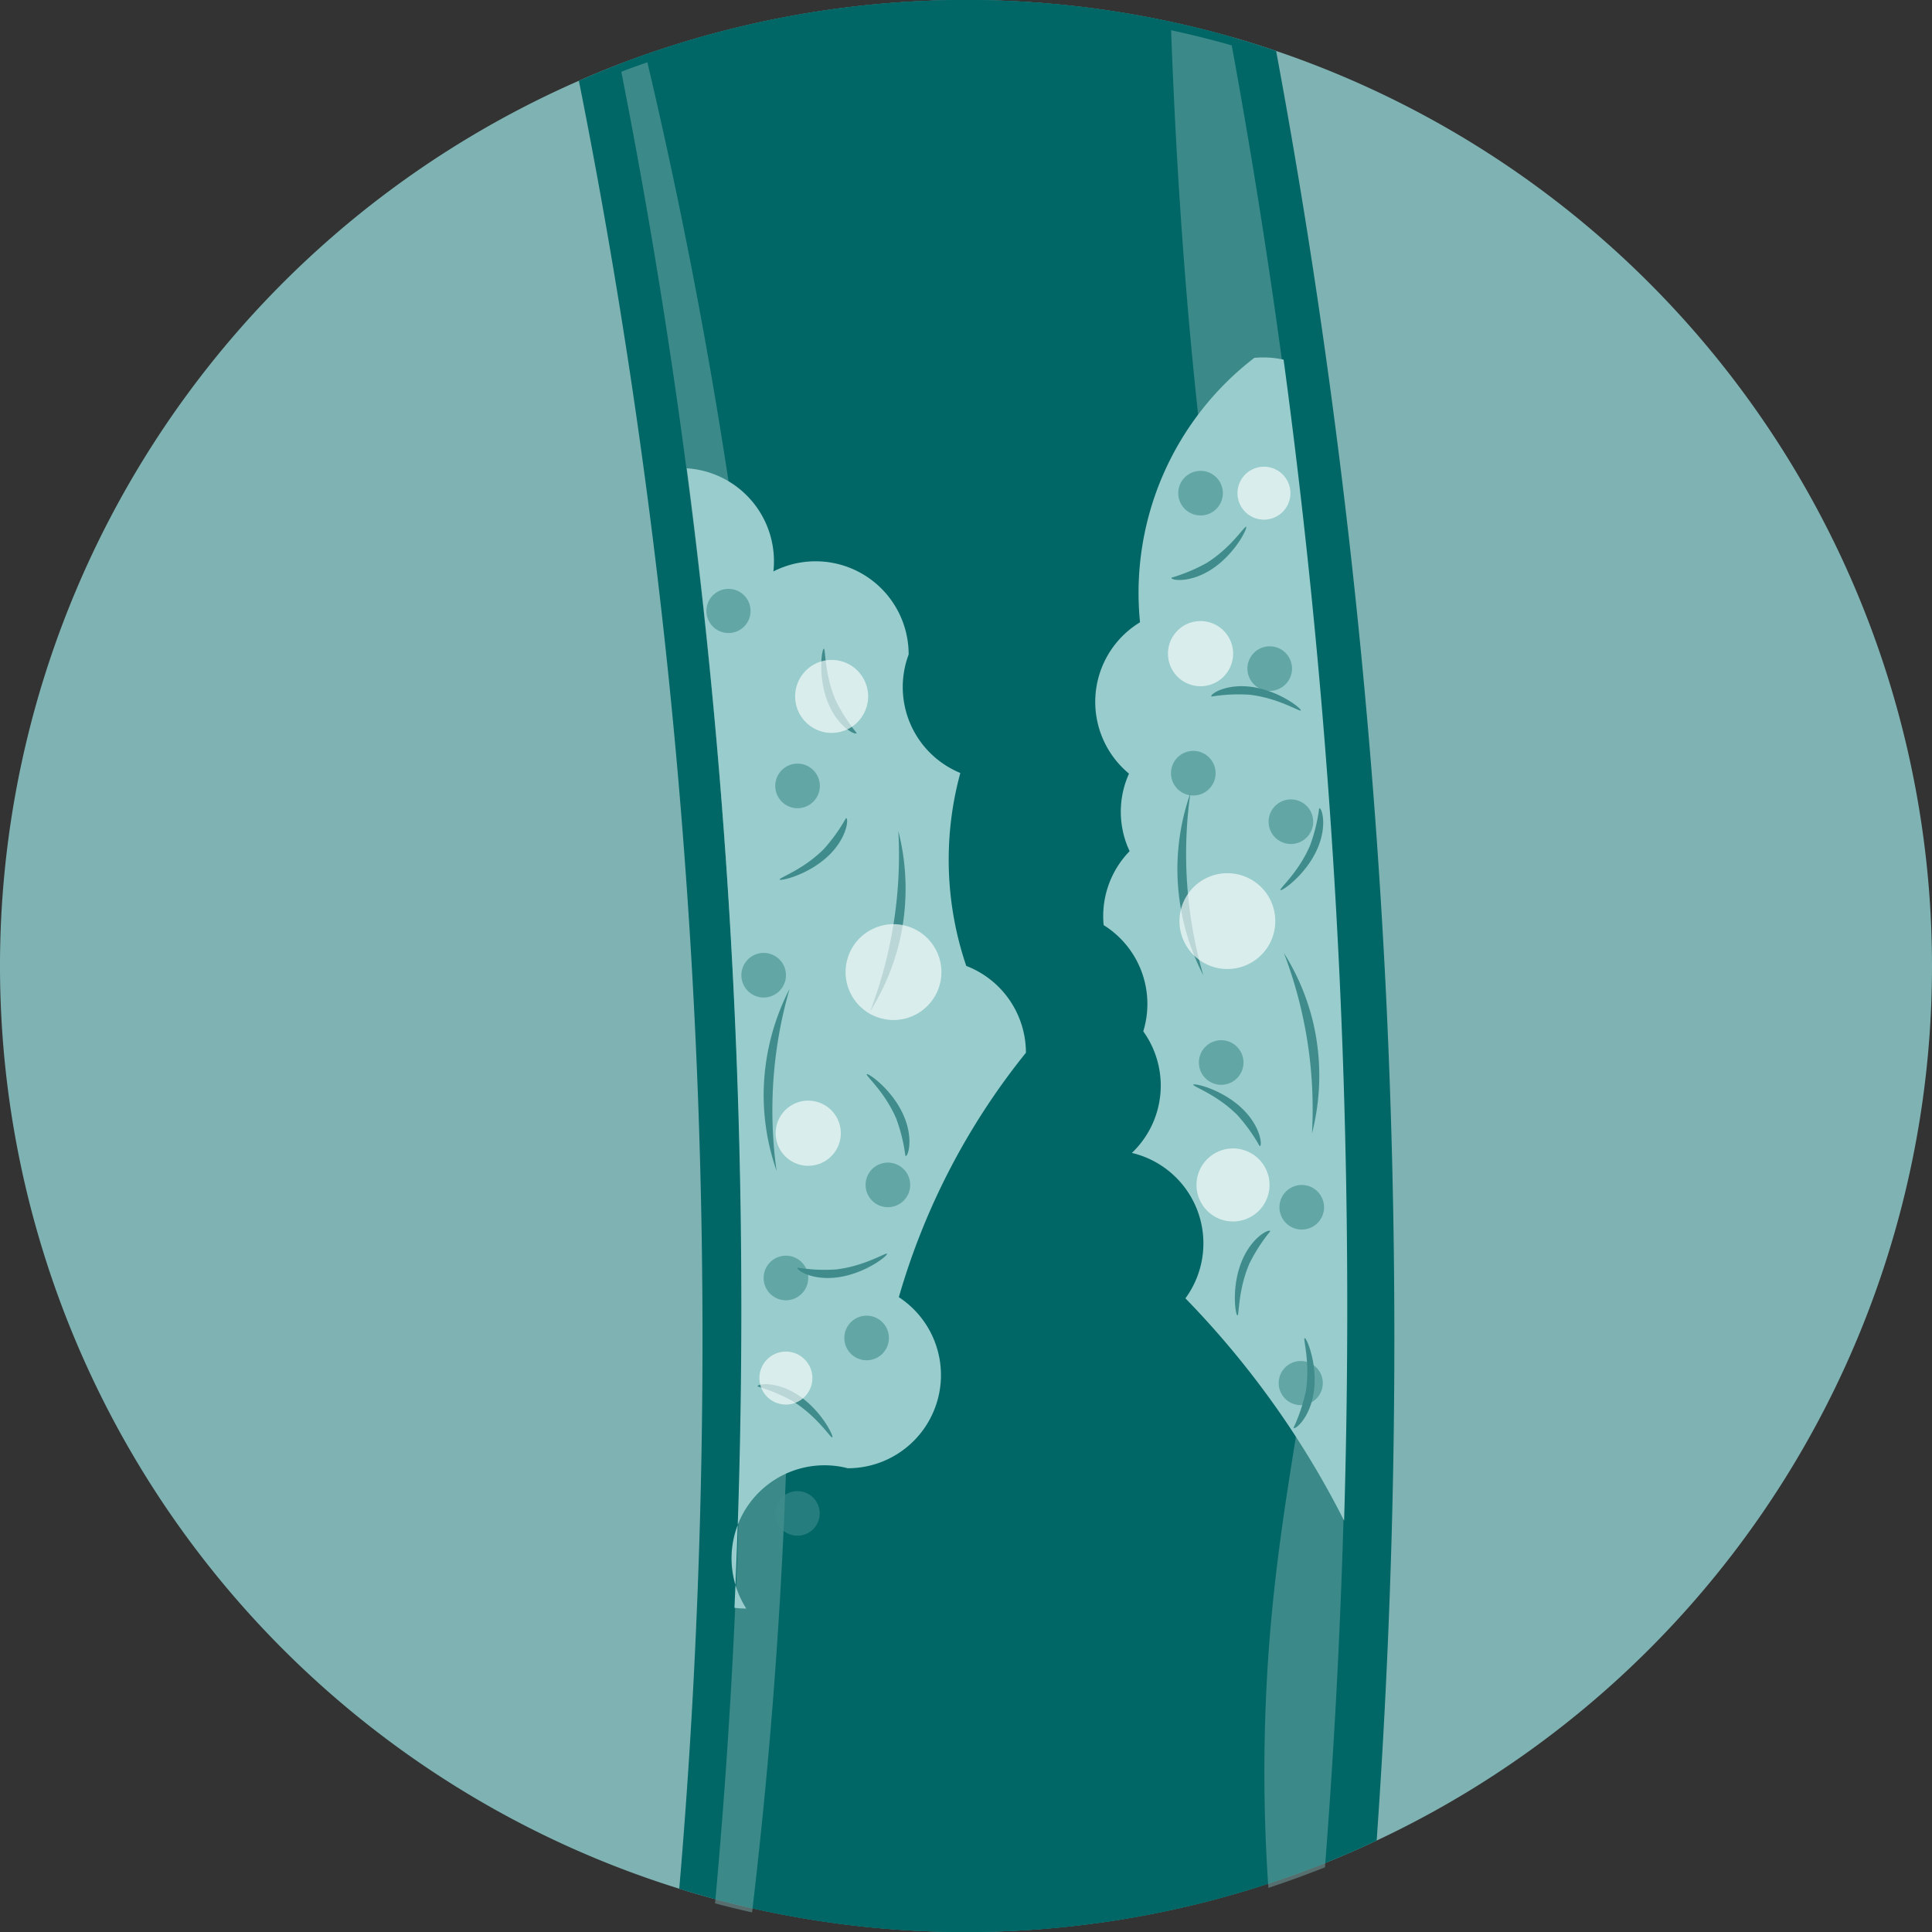 <svg xmlns="http://www.w3.org/2000/svg" width="215.688" height="215.688" viewBox="0 0 215.688 215.688">
  <rect x="0" y="0" width="215.688" height="215.688" fill="#333333" stroke="none"/>
  <g id="_blood_vessel" data-name=" blood vessel" transform="translate(-7.768 -445.914)">
    <g id="_blood_vessel-2" data-name=" blood vessel" transform="translate(7.768 445.914)">
      <path id="Pfad_5041" data-name="Pfad 5041" d="M2304.019,1608.407a107.821,107.821,0,0,1-62,97.616c-1.865.885-3.768,1.712-5.69,2.484a108.4,108.4,0,0,1-68.23,4.036q-1.981-.532-3.938-1.145a107.879,107.879,0,0,1-11.2-201.839c1.53-.676,3.085-1.315,4.653-1.915a108.39,108.39,0,0,1,68.293-2.949c1.65.475,3.281.981,4.893,1.537A107.875,107.875,0,0,1,2304.019,1608.407Z" transform="translate(-2088.331 -1500.544)" fill="#7fb2b2"/>
      <path id="Pfad_5042" data-name="Pfad 5042" d="M2356.392,1668.17q-.439,18.955-1.769,37.854c-1.865.885-3.768,1.712-5.69,2.484a108.4,108.4,0,0,1-68.23,4.036q-1.982-.532-3.938-1.145,1.4-16.366,2.034-32.815c.837-21.285.74-42.627-.3-63.887-1-20.463-2.871-40.863-5.6-61.08q-2.985-22.2-7.339-44.057c1.53-.676,3.085-1.315,4.653-1.915a108.392,108.392,0,0,1,68.294-2.949c1.65.475,3.28.981,4.892,1.537q3.449,18.558,6,37.349c3.056,22.461,5.146,45.112,6.262,67.826Q2357.04,1639.741,2356.392,1668.17Z" transform="translate(-2200.933 -1500.544)" fill="#066"/>
      <path id="Pfad_5043" data-name="Pfad 5043" d="M2359.094,1670.312q-.572,19.135-2.053,38.2a108.4,108.4,0,0,1-68.23,4.036q1.481-16.2,2.223-32.5c1.021-22.157,1.024-44.4.016-66.554-.927-20.331-2.712-40.6-5.34-60.663q-2.974-22.786-7.39-45.182a108.39,108.39,0,0,1,68.293-2.949q3.278,17.875,5.723,36c3.119,23.056,5.221,46.351,6.286,69.716Q2359.983,1640.306,2359.094,1670.312Z" transform="translate(-2209.04 -1500.544)" fill="#066"/>
      <path id="Pfad_5044" data-name="Pfad 5044" d="M2295.86,1614.576a594.518,594.518,0,0,0-14.409-94.974c-.977.342-1.949.692-2.912,1.061q4.4,22.314,7.374,45.089c2.622,20.024,4.4,40.25,5.328,60.539,1.007,22.106,1,44.306-.015,66.418q-.741,16.258-2.219,32.433c1.365.367,2.745.7,4.132,1.012A594.861,594.861,0,0,0,2295.86,1614.576Z" transform="translate(-2209.178 -1512.652)" fill="#7fb2b2" opacity="0.47"/>
      <path id="Pfad_5045" data-name="Pfad 5045" d="M2465.618,1616.986c-1.063-23.317-3.16-46.565-6.273-69.573q-2.439-18.074-5.71-35.922-3.344-.956-6.772-1.695c1.617,43.794,6.594,72.467,11.269,91.28a156.472,156.472,0,0,1,4.847,26.654c2.278,25.891-3.522,38.8-5.25,63.405a189.057,189.057,0,0,0-.006,26.051q3.2-1.058,6.319-2.3,1.479-19.011,2.049-38.116Q2466.973,1646.873,2465.618,1616.986Z" transform="translate(-2316.122 -1506.422)" fill="#7fb2b2" opacity="0.47"/>
      <path id="Pfad_5046" data-name="Pfad 5046" d="M2392.355,1707.982a45.647,45.647,0,0,1-14.937-13.991,99.929,99.929,0,0,1,9.416-25.859,11.884,11.884,0,0,0-11.884-11.884c-.019,0-.038,0-.057,0-.021-.036-.043-.071-.064-.106a15.725,15.725,0,1,0-23.014-21.418c-.211-.011-.419-.032-.633-.032a11.877,11.877,0,0,0-4.061,23.041,11.876,11.876,0,0,0,6.769,19.081,48.4,48.4,0,0,0,4.464,31.13,11.864,11.864,0,0,0,2.145,21.225c-.016.251-.039.5-.039.755a15.8,15.8,0,1,0,28.481-13.616A11.84,11.84,0,0,0,2392.355,1707.982Z" transform="translate(-2247.782 -1582.492)" fill="#066"/>
      <path id="Pfad_5047" data-name="Pfad 5047" d="M2336.449,1709.168a10.392,10.392,0,0,0-6.661-9.7,36.8,36.8,0,0,1-.661-21.538,10.369,10.369,0,0,1-5.77-13.226,10.388,10.388,0,0,0-15.1-9.276,9.561,9.561,0,0,0,.063-1.132,10.4,10.4,0,0,0-9.734-10.382c2.627,20.065,4.413,40.333,5.339,60.663,1.009,22.151,1.005,44.4-.016,66.554a10.028,10.028,0,0,0,1.322.082,10.382,10.382,0,0,1,11.331-15.663,10.4,10.4,0,0,0,5.7-19.1,77.707,77.707,0,0,1,14.184-27.283Z" transform="translate(-2221.915 -1591.635)" fill="#9cc"/>
      <path id="Pfad_5048" data-name="Pfad 5048" d="M2451.409,1739.836a100.423,100.423,0,0,0-17.716-24.821,10.378,10.378,0,0,0-5.978-16.235,10.372,10.372,0,0,0,1.272-13.573,10.376,10.376,0,0,0-4.423-11.86,10.4,10.4,0,0,1,2.9-8.255,10.326,10.326,0,0,1-.068-8.654,10.4,10.4,0,0,1,1.229-16.9,33.085,33.085,0,0,1,12.761-29.52,10.591,10.591,0,0,1,3.268.2c3.119,23.056,5.221,46.351,6.286,69.716Q2452.3,1709.83,2451.409,1739.836Z" transform="translate(-2301.354 -1570.068)" fill="#9cc"/>
      <g id="Gruppe_18645" data-name="Gruppe 18645" transform="translate(84.579 72.424)">
        <path id="Pfad_5049" data-name="Pfad 5049" d="M2340.056,1699.158c.189.125.063,2.889,1.33,5.809a18.987,18.987,0,0,0,2.314,3.586c-.022.323-1.954-.526-3.1-3.158C2339.285,1702.393,2339.839,1699.015,2340.056,1699.158Z" transform="translate(-2332.649 -1699.154)" fill="#408c8c"/>
        <path id="Pfad_5050" data-name="Pfad 5050" d="M2357.89,1754.937a25.989,25.989,0,0,1,.163,12.2,25.707,25.707,0,0,1-3.3,7.916,48.847,48.847,0,0,0,3.136-20.119Z" transform="translate(-2342.18 -1734.595)" fill="#408c8c"/>
        <path id="Pfad_5051" data-name="Pfad 5051" d="M2353.658,1829.4c-.039.223,2.056,2.029,3.308,4.957a19.015,19.015,0,0,1,1.016,4.145c.25.206.96-1.781-.163-4.425C2356.539,1831.059,2353.7,1829.14,2353.658,1829.4Z" transform="translate(-2341.483 -1781.888)" fill="#408c8c"/>
        <path id="Pfad_5052" data-name="Pfad 5052" d="M2342.467,1884.354c-.2-.1-2.531,1.394-5.693,1.761a19.026,19.026,0,0,1-4.263-.2c-.269.181,1.434,1.427,4.288,1.1C2340.053,1886.642,2342.7,1884.47,2342.467,1884.354Z" transform="translate(-2328.03 -1816.817)" fill="#408c8c"/>
        <path id="Pfad_5053" data-name="Pfad 5053" d="M2328.6,1930.263c-.227,0-1.684-2.348-4.381-4.04a19.016,19.016,0,0,0-3.936-1.65c-.165-.279,1.908-.671,4.345.851C2327.4,1927.159,2328.857,1930.259,2328.6,1930.263Z" transform="translate(-2320.272 -1842.206)" fill="#408c8c"/>
        <path id="Pfad_5054" data-name="Pfad 5054" d="M2327,1757.855c.047-.221,2.664-1.117,4.917-3.366a19.035,19.035,0,0,0,2.488-3.468c.308-.1.227,2.011-1.8,4.045C2330.287,1757.385,2326.941,1758.109,2327,1757.855Z" transform="translate(-2324.543 -1732.105)" fill="#408c8c"/>
        <path id="Pfad_5055" data-name="Pfad 5055" d="M2325.015,1803.3a25.988,25.988,0,0,0-2.893,11.857,25.688,25.688,0,0,0,1.443,8.453,48.826,48.826,0,0,1,1.45-20.31Z" transform="translate(-2321.447 -1765.322)" fill="#408c8c"/>
      </g>
      <g id="Gruppe_18646" data-name="Gruppe 18646" transform="translate(130.779 58.803)">
        <path id="Pfad_5056" data-name="Pfad 5056" d="M2466.688,1886.784c.188-.125.063-2.888,1.331-5.808a18.98,18.98,0,0,1,2.315-3.585c-.022-.323-1.954.525-3.1,3.158C2465.919,1883.549,2466.471,1886.927,2466.688,1886.784Z" transform="translate(-2459.305 -1798.733)" fill="#408c8c"/>
        <path id="Pfad_5057" data-name="Pfad 5057" d="M2484.548,1812.446a25.994,25.994,0,0,0,.167-12.2,25.714,25.714,0,0,0-3.3-7.916,48.867,48.867,0,0,1,3.131,20.12Z" transform="translate(-2468.855 -1744.729)" fill="#408c8c"/>
        <path id="Pfad_5058" data-name="Pfad 5058" d="M2480.326,1757.117c-.039-.223,2.057-2.029,3.309-4.956a19,19,0,0,0,1.018-4.145c.25-.206.96,1.781-.164,4.426C2483.207,1755.455,2480.371,1757.373,2480.326,1757.117Z" transform="translate(-2468.162 -1716.568)" fill="#408c8c"/>
        <path id="Pfad_5059" data-name="Pfad 5059" d="M2469.151,1713.346c-.2.1-2.53-1.395-5.692-1.763a19.035,19.035,0,0,0-4.263.2c-.269-.181,1.435-1.427,4.289-1.1C2466.738,1711.057,2469.383,1713.23,2469.151,1713.346Z" transform="translate(-2454.719 -1692.825)" fill="#408c8c"/>
        <path id="Pfad_5060" data-name="Pfad 5060" d="M2455.295,1661.8c-.226,0-1.685,2.346-4.382,4.038a19.03,19.03,0,0,1-3.937,1.649c-.165.279,1.909.671,4.345-.85C2454.1,1664.9,2455.554,1661.805,2455.295,1661.8Z" transform="translate(-2446.967 -1661.801)" fill="#408c8c"/>
        <path id="Pfad_5061" data-name="Pfad 5061" d="M2485.573,1910.2c-.152.167.649,2.815.137,5.957a18.992,18.992,0,0,1-1.363,4.045c.1.308,1.765-.99,2.233-3.824C2487.115,1913.143,2485.749,1910,2485.573,1910.2Z" transform="translate(-2470.714 -1819.612)" fill="#408c8c"/>
        <path id="Pfad_5062" data-name="Pfad 5062" d="M2453.646,1832.575c.047.222,2.664,1.118,4.916,3.368a19.065,19.065,0,0,1,2.488,3.468c.309.1.227-2.01-1.8-4.046C2456.938,1833.045,2453.592,1832.321,2453.646,1832.575Z" transform="translate(-2451.21 -1770.27)" fill="#408c8c"/>
        <path id="Pfad_5063" data-name="Pfad 5063" d="M2451.681,1763.742a25.99,25.99,0,0,1-2.89-11.858,25.688,25.688,0,0,1,1.445-8.453,48.825,48.825,0,0,0,1.444,20.31Z" transform="translate(-2448.126 -1713.665)" fill="#408c8c"/>
      </g>
      <g id="Gruppe_18647" data-name="Gruppe 18647" transform="translate(78.863 65.746)">
        <path id="Pfad_5064" data-name="Pfad 5064" d="M2309.528,1683.3a2.464,2.464,0,1,1-2.464-2.464A2.464,2.464,0,0,1,2309.528,1683.3Z" transform="translate(-2304.599 -1680.84)" fill="#408c8c" opacity="0.6"/>
        <path id="Pfad_5065" data-name="Pfad 5065" d="M2330.656,1736.816a2.489,2.489,0,1,1-2.489-2.49A2.49,2.49,0,0,1,2330.656,1736.816Z" transform="translate(-2317.992 -1714.822)" fill="#408c8c" opacity="0.6"/>
        <path id="Pfad_5066" data-name="Pfad 5066" d="M2320.28,1794.773a2.489,2.489,0,1,1-2.489-2.49A2.489,2.489,0,0,1,2320.28,1794.773Z" transform="translate(-2311.398 -1751.645)" fill="#408c8c" opacity="0.6"/>
        <path id="Pfad_5067" data-name="Pfad 5067" d="M2358.311,1858.967a2.489,2.489,0,1,1-2.489-2.49A2.49,2.49,0,0,1,2358.311,1858.967Z" transform="translate(-2335.561 -1792.43)" fill="#408c8c" opacity="0.6"/>
        <path id="Pfad_5068" data-name="Pfad 5068" d="M2351.8,1905.831a2.489,2.489,0,1,1-2.489-2.49A2.489,2.489,0,0,1,2351.8,1905.831Z" transform="translate(-2331.424 -1822.205)" fill="#408c8c" opacity="0.6"/>
        <path id="Pfad_5069" data-name="Pfad 5069" d="M2330.624,1959.54a2.489,2.489,0,1,1-2.489-2.489A2.49,2.49,0,0,1,2330.624,1959.54Z" transform="translate(-2317.971 -1856.329)" fill="#408c8c" opacity="0.6"/>
        <path id="Pfad_5070" data-name="Pfad 5070" d="M2327.093,1887.461a2.489,2.489,0,1,1-2.489-2.49A2.489,2.489,0,0,1,2327.093,1887.461Z" transform="translate(-2315.727 -1810.534)" fill="#408c8c" opacity="0.6"/>
      </g>
      <g id="Gruppe_18648" data-name="Gruppe 18648" transform="translate(130.73 52.567)">
        <circle id="Ellipse_662" data-name="Ellipse 662" cx="2.464" cy="2.464" r="2.464" transform="matrix(0.213, -0.977, 0.977, 0.213, 11.552, 103.722)" fill="#408c8c" opacity="0.6"/>
        <path id="Pfad_5071" data-name="Pfad 5071" d="M2485.015,1865.811a2.489,2.489,0,1,0-2.489,2.489A2.488,2.488,0,0,0,2485.015,1865.811Z" transform="translate(-2467.929 -1783.599)" fill="#408c8c" opacity="0.6"/>
        <path id="Pfad_5072" data-name="Pfad 5072" d="M2460.353,1821.491a2.489,2.489,0,1,0-2.49,2.489A2.489,2.489,0,0,0,2460.353,1821.491Z" transform="translate(-2452.26 -1755.44)" fill="#408c8c" opacity="0.6"/>
        <path id="Pfad_5073" data-name="Pfad 5073" d="M2481.693,1747.77a2.489,2.489,0,1,0-2.489,2.489A2.489,2.489,0,0,0,2481.693,1747.77Z" transform="translate(-2465.818 -1708.602)" fill="#408c8c" opacity="0.6"/>
        <path id="Pfad_5074" data-name="Pfad 5074" d="M2475.2,1700.9a2.489,2.489,0,1,0-2.489,2.489A2.489,2.489,0,0,0,2475.2,1700.9Z" transform="translate(-2461.69 -1678.825)" fill="#408c8c" opacity="0.6"/>
        <path id="Pfad_5075" data-name="Pfad 5075" d="M2454.036,1647.187a2.489,2.489,0,1,0-2.489,2.489A2.489,2.489,0,0,0,2454.036,1647.187Z" transform="translate(-2448.247 -1644.698)" fill="#408c8c" opacity="0.6"/>
        <path id="Pfad_5076" data-name="Pfad 5076" d="M2451.812,1732.922a2.489,2.489,0,1,0-2.49,2.489A2.489,2.489,0,0,0,2451.812,1732.922Z" transform="translate(-2446.833 -1699.169)" fill="#408c8c" opacity="0.6"/>
      </g>
      <g id="Gruppe_18649" data-name="Gruppe 18649" transform="translate(84.781 73.672)">
        <path id="Pfad_5077" data-name="Pfad 5077" d="M2339.911,1706.652a4.075,4.075,0,1,1-4.075-4.076A4.075,4.075,0,0,1,2339.911,1706.652Z" transform="translate(-2327.773 -1702.576)" fill="#fff" opacity="0.64"/>
        <path id="Pfad_5078" data-name="Pfad 5078" d="M2357.908,1788.833a5.349,5.349,0,1,1-5.348-5.35A5.349,5.349,0,0,1,2357.908,1788.833Z" transform="translate(-2337.589 -1753.98)" fill="#fff" opacity="0.64"/>
        <path id="Pfad_5079" data-name="Pfad 5079" d="M2333.073,1841.142a3.637,3.637,0,1,1-3.637-3.637A3.638,3.638,0,0,1,2333.073,1841.142Z" transform="translate(-2323.986 -1788.302)" fill="#fff" opacity="0.64"/>
        <path id="Pfad_5080" data-name="Pfad 5080" d="M2326.741,1917.291a2.957,2.957,0,1,1-2.956-2.956A2.957,2.957,0,0,1,2326.741,1917.291Z" transform="translate(-2320.828 -1837.115)" fill="#fff" opacity="0.64"/>
      </g>
      <g id="Gruppe_18650" data-name="Gruppe 18650" transform="translate(130.391 51.484)">
        <path id="Pfad_5081" data-name="Pfad 5081" d="M2462.8,1856.218a4.076,4.076,0,1,0-4.076,4.075A4.076,4.076,0,0,0,2462.8,1856.218Z" transform="translate(-2451.461 -1775.413)" fill="#fff" opacity="0.64"/>
        <path id="Pfad_5082" data-name="Pfad 5082" d="M2460.125,1773.219a5.349,5.349,0,1,0-5.349,5.349A5.349,5.349,0,0,0,2460.125,1773.219Z" transform="translate(-2448.142 -1721.871)" fill="#fff" opacity="0.64"/>
        <path id="Pfad_5083" data-name="Pfad 5083" d="M2453.177,1694.319a3.637,3.637,0,1,0-3.638,3.637A3.637,3.637,0,0,0,2453.177,1694.319Z" transform="translate(-2445.903 -1672.83)" fill="#fff" opacity="0.64"/>
        <circle id="Ellipse_663" data-name="Ellipse 663" cx="2.957" cy="2.957" r="2.957" transform="translate(7.143 1.402) rotate(-13.718)" fill="#fff" opacity="0.64"/>
      </g>
    </g>
  </g>
</svg>
